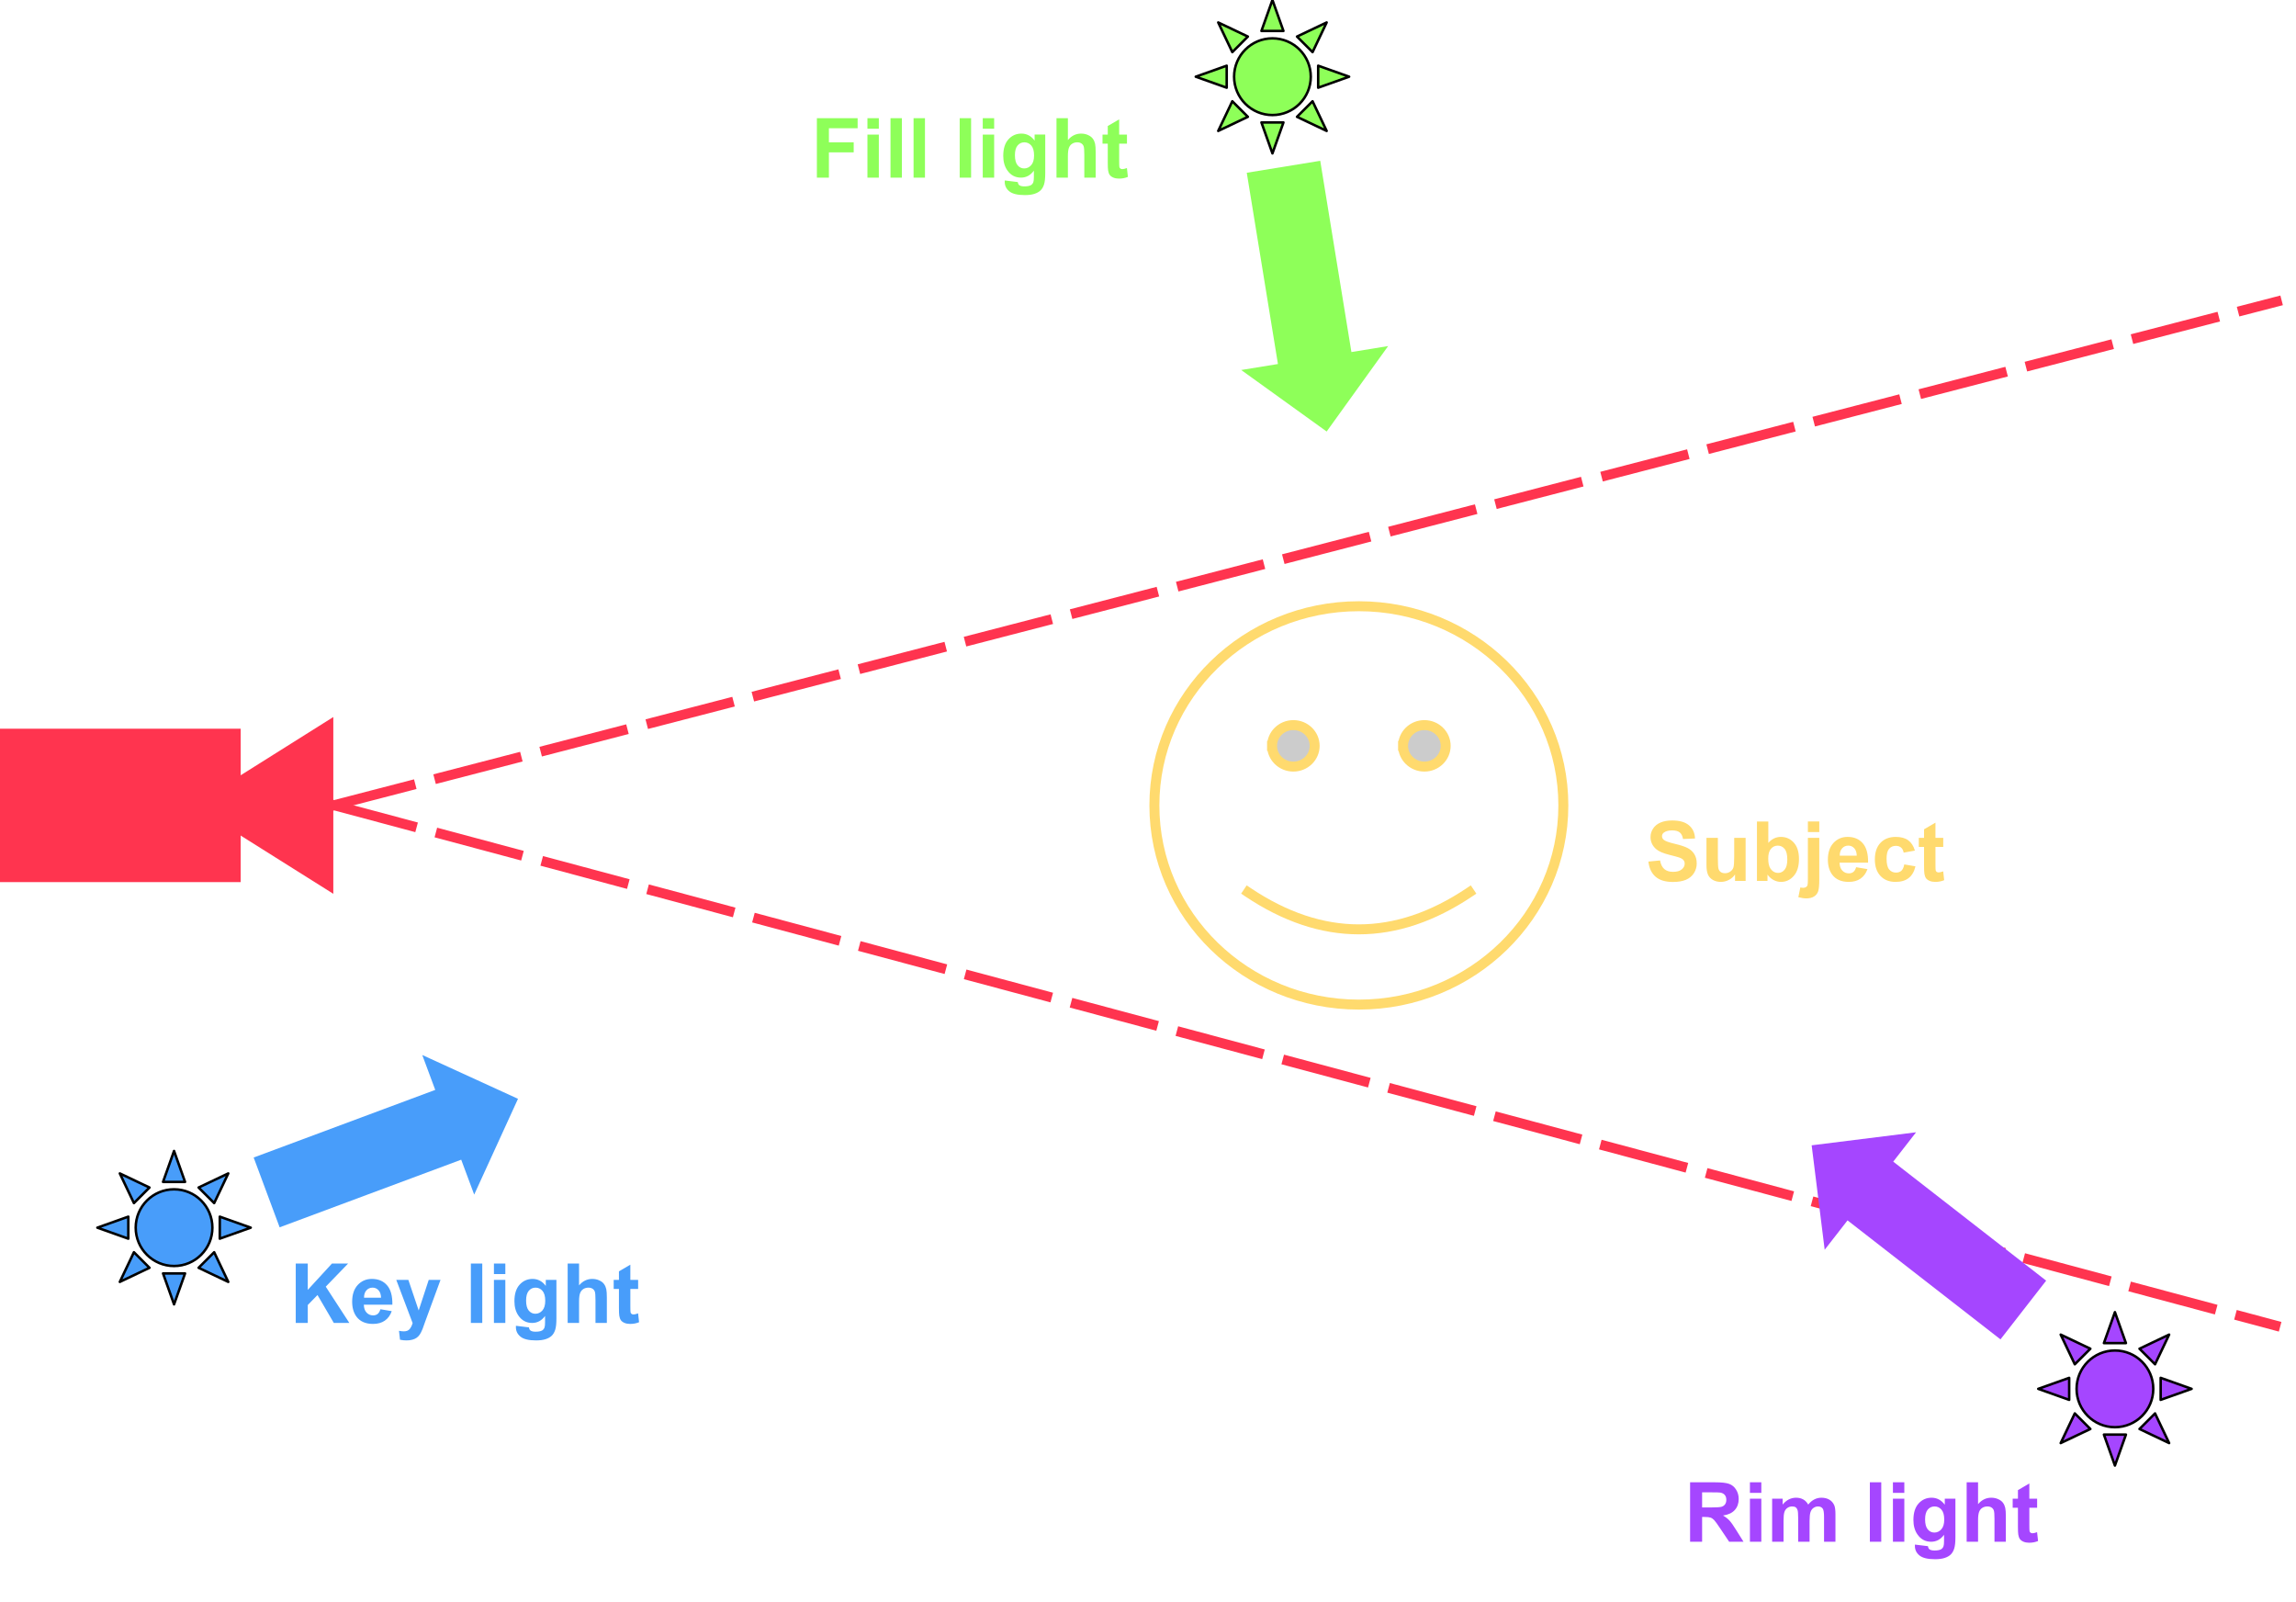 <svg version="1.1" viewBox="0.0 0.0 921.806 643.039" fill="none" stroke="none" stroke-linecap="square" stroke-miterlimit="10" xmlns:xlink="http://www.w3.org/1999/xlink" xmlns="http://www.w3.org/2000/svg"><clipPath id="p.0"><path d="m0 0l921.806 0l0 643.039l-921.806 0l0 -643.039z" clip-rule="nonzero"/></clipPath><g clip-path="url(#p.0)"><path fill="#000000" fill-opacity="0.0" d="m0 0l921.806 0l0 643.039l-921.806 0z" fill-rule="evenodd"/><path fill="#000000" fill-opacity="0.0" d="m463.467 323.297l0 0c0 -44.157 36.755 -79.953 82.095 -79.953c45.339 0 82.094 35.796 82.094 79.953c0 44.157 -36.755 79.953 -82.094 79.953c-45.34 0 -82.095 -35.796 -82.095 -79.953z" fill-rule="evenodd"/><path fill="#000000" fill-opacity="0.0" d="m510.71 299.385c0 -4.6 3.829 -8.328 8.552 -8.328c4.723 0 8.552 3.729 8.552 8.328c0 4.6 -3.829 8.328 -8.552 8.328c-4.723 0 -8.552 -3.729 -8.552 -8.328m52.601 0c0 -4.6 3.829 -8.328 8.552 -8.328c4.723 0 8.552 3.729 8.552 8.328c0 4.6 -3.829 8.328 -8.552 8.328c-4.723 0 -8.552 -3.729 -8.552 -8.328" fill-rule="evenodd"/><path fill="#000000" fill-opacity="0.0" d="m501.066 358.165q44.496 29.762 88.888 0" fill-rule="evenodd"/><path fill="#000000" fill-opacity="0.0" d="m463.467 323.297l0 0c0 -44.157 36.755 -79.953 82.095 -79.953c45.339 0 82.094 35.796 82.094 79.953c0 44.157 -36.755 79.953 -82.094 79.953c-45.34 0 -82.095 -35.796 -82.095 -79.953z" fill-rule="evenodd"/><path fill="#000000" fill-opacity="0.2" d="m510.71 299.385c0 -4.6 3.829 -8.328 8.552 -8.328c4.723 0 8.552 3.729 8.552 8.328c0 4.6 -3.829 8.328 -8.552 8.328c-4.723 0 -8.552 -3.729 -8.552 -8.328m52.601 0c0 -4.6 3.829 -8.328 8.552 -8.328c4.723 0 8.552 3.729 8.552 8.328c0 4.6 -3.829 8.328 -8.552 8.328c-4.723 0 -8.552 -3.729 -8.552 -8.328" fill-rule="evenodd"/><path stroke="#ffda6e" stroke-width="4.0" stroke-linejoin="round" stroke-linecap="butt" d="m510.71 299.385c0 -4.6 3.829 -8.328 8.552 -8.328c4.723 0 8.552 3.729 8.552 8.328c0 4.6 -3.829 8.328 -8.552 8.328c-4.723 0 -8.552 -3.729 -8.552 -8.328m52.601 0c0 -4.6 3.829 -8.328 8.552 -8.328c4.723 0 8.552 3.729 8.552 8.328c0 4.6 -3.829 8.328 -8.552 8.328c-4.723 0 -8.552 -3.729 -8.552 -8.328" fill-rule="evenodd"/><path stroke="#ffda6e" stroke-width="4.0" stroke-linejoin="round" stroke-linecap="butt" d="m501.066 358.165q44.496 29.762 88.888 0" fill-rule="evenodd"/><path stroke="#ffda6e" stroke-width="4.0" stroke-linejoin="round" stroke-linecap="butt" d="m463.467 323.297l0 0c0 -44.157 36.755 -79.953 82.095 -79.953c45.339 0 82.094 35.796 82.094 79.953c0 44.157 -36.755 79.953 -82.094 79.953c-45.34 0 -82.095 -35.796 -82.095 -79.953z" fill-rule="evenodd"/><path fill="#489dfa" d="m100.664 492.79l-12.424 4.418l0 -8.837zm-9.02 -21.771l-5.659 11.91l-6.248 -6.248zm-21.768 -9.017l4.418 12.424l-8.837 0zm-21.771 9.017l11.91 5.662l-6.248 6.248zm-9.017 21.771l12.424 -4.418l0 8.837zm9.017 21.768l5.662 -11.908l6.248 6.248zm21.771 9.02l-4.418 -12.424l8.837 0zm21.768 -9.02l-11.908 -5.659l6.248 -6.248zm-37.162 -21.768l0 0c0 -8.502 6.892 -15.394 15.394 -15.394c8.502 0 15.394 6.892 15.394 15.394c0 8.502 -6.892 15.394 -15.394 15.394c-8.502 0 -15.394 -6.892 -15.394 -15.394z" fill-rule="evenodd"/><path stroke="#000000" stroke-width="1.0" stroke-linejoin="round" stroke-linecap="butt" d="m100.664 492.79l-12.424 4.418l0 -8.837zm-9.02 -21.771l-5.659 11.91l-6.248 -6.248zm-21.768 -9.017l4.418 12.424l-8.837 0zm-21.771 9.017l11.91 5.662l-6.248 6.248zm-9.017 21.771l12.424 -4.418l0 8.837zm9.017 21.768l5.662 -11.908l6.248 6.248zm21.771 9.02l-4.418 -12.424l8.837 0zm21.768 -9.02l-11.908 -5.659l6.248 -6.248zm-37.162 -21.768l0 0c0 -8.502 6.892 -15.394 15.394 -15.394c8.502 0 15.394 6.892 15.394 15.394c0 8.502 -6.892 15.394 -15.394 15.394c-8.502 0 -15.394 -6.892 -15.394 -15.394z" fill-rule="evenodd"/><path fill="#8eff59" d="m541.651 30.787l-12.424 4.418l0 -8.837zm-9.02 -21.771l-5.659 11.91l-6.248 -6.248zm-21.768 -9.017l4.418 12.424l-8.837 0zm-21.771 9.017l11.91 5.662l-6.248 6.248zm-9.017 21.771l12.424 -4.418l0 8.837zm9.017 21.768l5.662 -11.908l6.248 6.248zm21.771 9.02l-4.418 -12.424l8.837 0zm21.768 -9.02l-11.908 -5.659l6.248 -6.248zm-37.162 -21.768l0 0c0 -8.502 6.892 -15.394 15.394 -15.394c8.502 0 15.394 6.892 15.394 15.394c0 8.502 -6.892 15.394 -15.394 15.394c-8.502 0 -15.394 -6.892 -15.394 -15.394z" fill-rule="evenodd"/><path stroke="#000000" stroke-width="1.0" stroke-linejoin="round" stroke-linecap="butt" d="m541.651 30.787l-12.424 4.418l0 -8.837zm-9.02 -21.771l-5.659 11.91l-6.248 -6.248zm-21.768 -9.017l4.418 12.424l-8.837 0zm-21.771 9.017l11.91 5.662l-6.248 6.248zm-9.017 21.771l12.424 -4.418l0 8.837zm9.017 21.768l5.662 -11.908l6.248 6.248zm21.771 9.02l-4.418 -12.424l8.837 0zm21.768 -9.02l-11.908 -5.659l6.248 -6.248zm-37.162 -21.768l0 0c0 -8.502 6.892 -15.394 15.394 -15.394c8.502 0 15.394 6.892 15.394 15.394c0 8.502 -6.892 15.394 -15.394 15.394c-8.502 0 -15.394 -6.892 -15.394 -15.394z" fill-rule="evenodd"/><path fill="#a546ff" d="m879.892 557.493l-12.424 4.418l0 -8.836zm-9.02 -21.771l-5.659 11.91l-6.248 -6.248zm-21.768 -9.017l4.418 12.424l-8.837 0zm-21.771 9.017l11.91 5.662l-6.248 6.248zm-9.017 21.771l12.424 -4.418l0 8.836zm9.017 21.768l5.662 -11.908l6.248 6.248zm21.771 9.02l-4.418 -12.424l8.837 0zm21.768 -9.02l-11.908 -5.659l6.248 -6.248zm-37.161 -21.768l0 0c0 -8.502 6.892 -15.394 15.394 -15.394c8.502 0 15.394 6.892 15.394 15.394c0 8.502 -6.892 15.394 -15.394 15.394c-8.502 0 -15.394 -6.892 -15.394 -15.394z" fill-rule="evenodd"/><path stroke="#000000" stroke-width="1.0" stroke-linejoin="round" stroke-linecap="butt" d="m879.892 557.493l-12.424 4.418l0 -8.836zm-9.02 -21.771l-5.659 11.91l-6.248 -6.248zm-21.768 -9.017l4.418 12.424l-8.837 0zm-21.771 9.017l11.91 5.662l-6.248 6.248zm-9.017 21.771l12.424 -4.418l0 8.836zm9.017 21.768l5.662 -11.908l6.248 6.248zm21.771 9.02l-4.418 -12.424l8.837 0zm21.768 -9.02l-11.908 -5.659l6.248 -6.248zm-37.161 -21.768l0 0c0 -8.502 6.892 -15.394 15.394 -15.394c8.502 0 15.394 6.892 15.394 15.394c0 8.502 -6.892 15.394 -15.394 15.394c-8.502 0 -15.394 -6.892 -15.394 -15.394z" fill-rule="evenodd"/><path fill="#ff344f" d="m0 292.509l96.63 0l0 61.575l-96.63 0z" fill-rule="evenodd"/><path fill="#ff344f" d="m133.819 358.777l-56.441 -35.48l56.441 -35.48z" fill-rule="evenodd"/><path fill="#000000" fill-opacity="0.0" d="m133.819 323.297l780.283 -202.236" fill-rule="evenodd"/><path stroke="#ff344f" stroke-width="4.0" stroke-linejoin="round" stroke-linecap="butt" stroke-dasharray="32.0,12.0" d="m133.819 323.297l780.283 -202.236" fill-rule="evenodd"/><path fill="#000000" fill-opacity="0.0" d="m134.417 323.297l779.087 208.756" fill-rule="evenodd"/><path stroke="#ff344f" stroke-width="4.0" stroke-linejoin="round" stroke-linecap="butt" stroke-dasharray="32.0,12.0" d="m134.417 323.297l779.087 208.756" fill-rule="evenodd"/><path fill="#000000" fill-opacity="0.0" d="m651.593 312.606l164.189 0l0 59.78l-164.189 0z" fill-rule="evenodd"/><path fill="#ffda6e" d="m661.796 345.841l4.688 -0.453q0.422 2.359 1.719 3.469q1.297 1.109 3.484 1.109q2.328 0 3.5 -0.984q1.188 -0.984 1.188 -2.312q0 -0.844 -0.5 -1.438q-0.484 -0.594 -1.719 -1.031q-0.859 -0.297 -3.859 -1.047q-3.875 -0.953 -5.438 -2.359q-2.203 -1.969 -2.203 -4.797q0 -1.828 1.031 -3.406q1.047 -1.594 2.984 -2.422q1.938 -0.828 4.688 -0.828q4.5 0 6.766 1.969q2.281 1.969 2.391 5.266l-4.812 0.203q-0.312 -1.844 -1.328 -2.641q-1.016 -0.812 -3.062 -0.812q-2.094 0 -3.281 0.859q-0.766 0.562 -0.766 1.484q0 0.844 0.719 1.453q0.906 0.766 4.422 1.594q3.516 0.828 5.203 1.719q1.688 0.891 2.641 2.438q0.953 1.531 0.953 3.781q0 2.062 -1.141 3.859q-1.141 1.781 -3.234 2.656q-2.078 0.859 -5.188 0.859q-4.516 0 -6.953 -2.094q-2.422 -2.094 -2.891 -6.094zm34.792 7.766l0 -2.594q-0.938 1.391 -2.484 2.188q-1.531 0.797 -3.234 0.797q-1.75 0 -3.141 -0.766q-1.375 -0.766 -2.0 -2.141q-0.609 -1.391 -0.609 -3.828l0 -10.938l4.578 0l0 7.938q0 3.641 0.25 4.469q0.25 0.828 0.906 1.312q0.672 0.469 1.703 0.469q1.172 0 2.094 -0.641q0.938 -0.641 1.266 -1.594q0.344 -0.953 0.344 -4.656l0 -7.297l4.578 0l0 17.281l-4.25 0zm8.796 0l0 -23.859l4.562 0l0 8.594q2.125 -2.406 5.016 -2.406q3.156 0 5.219 2.297q2.078 2.281 2.078 6.562q0 4.422 -2.109 6.812q-2.109 2.391 -5.125 2.391q-1.484 0 -2.922 -0.734q-1.438 -0.75 -2.484 -2.188l0 2.531l-4.234 0zm4.531 -9.016q0 2.688 0.844 3.969q1.188 1.828 3.156 1.828q1.516 0 2.578 -1.297q1.078 -1.297 1.078 -4.078q0 -2.953 -1.078 -4.266q-1.078 -1.312 -2.75 -1.312q-1.641 0 -2.734 1.281q-1.094 1.266 -1.094 3.875zm15.921 -10.609l0 -4.234l4.578 0l0 4.234l-4.578 0zm4.578 2.344l0 16.75q0 3.297 -0.438 4.656q-0.438 1.359 -1.672 2.125q-1.219 0.766 -3.125 0.766q-0.688 0 -1.484 -0.125q-0.781 -0.125 -1.688 -0.359l0.797 -3.906q0.328 0.062 0.609 0.094q0.281 0.047 0.531 0.047q0.703 0 1.141 -0.297q0.453 -0.297 0.594 -0.734q0.156 -0.422 0.156 -2.531l0 -16.484l4.578 0zm14.791 11.781l4.547 0.766q-0.875 2.5 -2.781 3.812q-1.891 1.312 -4.734 1.312q-4.5 0 -6.672 -2.953q-1.703 -2.359 -1.703 -5.953q0 -4.297 2.234 -6.719q2.25 -2.438 5.688 -2.438q3.859 0 6.078 2.547q2.234 2.547 2.141 7.797l-11.453 0q0.047 2.047 1.094 3.172q1.062 1.125 2.641 1.125q1.078 0 1.812 -0.578q0.734 -0.594 1.109 -1.891zm0.25 -4.625q-0.047 -1.984 -1.031 -3.016q-0.969 -1.031 -2.359 -1.031q-1.5 0 -2.484 1.094q-0.969 1.078 -0.953 2.953l6.828 0zm23.348 -2.047l-4.516 0.812q-0.234 -1.344 -1.047 -2.031q-0.797 -0.688 -2.078 -0.688q-1.703 0 -2.719 1.188q-1.016 1.172 -1.016 3.938q0 3.078 1.031 4.344q1.031 1.266 2.766 1.266q1.312 0 2.141 -0.734q0.828 -0.734 1.172 -2.547l4.484 0.766q-0.703 3.094 -2.688 4.672q-1.984 1.578 -5.312 1.578q-3.797 0 -6.047 -2.391q-2.25 -2.391 -2.25 -6.625q0 -4.281 2.25 -6.656q2.266 -2.391 6.125 -2.391q3.156 0 5.016 1.359q1.859 1.359 2.688 4.141zm11.379 -5.109l0 3.641l-3.125 0l0 6.969q0 2.109 0.094 2.469q0.094 0.344 0.406 0.578q0.312 0.219 0.781 0.219q0.625 0 1.828 -0.438l0.391 3.547q-1.594 0.688 -3.609 0.688q-1.234 0 -2.234 -0.406q-0.984 -0.422 -1.453 -1.078q-0.469 -0.656 -0.641 -1.781q-0.141 -0.797 -0.141 -3.234l0 -7.531l-2.109 0l0 -3.641l2.109 0l0 -3.438l4.578 -2.672l0 6.109l3.125 0z" fill-rule="nonzero"/><path fill="#000000" fill-opacity="0.0" d="m316.512 30.299l185.795 0l0 59.78l-185.795 0z" fill-rule="evenodd"/><path fill="#8eff59" d="m327.965 71.299l0 -23.859l16.359 0l0 4.031l-11.531 0l0 5.656l9.953 0l0 4.031l-9.953 0l0 10.141l-4.828 0zm20.296 -19.625l0 -4.234l4.578 0l0 4.234l-4.578 0zm0 19.625l0 -17.281l4.578 0l0 17.281l-4.578 0zm9.26 0l0 -23.859l4.578 0l0 23.859l-4.578 0zm9.26 0l0 -23.859l4.578 0l0 23.859l-4.578 0zm18.519 0l0 -23.859l4.578 0l0 23.859l-4.578 0zm9.26 -19.625l0 -4.234l4.578 0l0 4.234l-4.578 0zm0 19.625l0 -17.281l4.578 0l0 17.281l-4.578 0zm8.838 1.141l5.219 0.641q0.141 0.906 0.609 1.25q0.656 0.484 2.047 0.484q1.797 0 2.688 -0.531q0.594 -0.359 0.906 -1.156q0.219 -0.578 0.219 -2.109l0 -2.516q-2.047 2.797 -5.172 2.797q-3.484 0 -5.516 -2.953q-1.609 -2.312 -1.609 -5.781q0 -4.344 2.094 -6.641q2.094 -2.297 5.203 -2.297q3.203 0 5.297 2.812l0 -2.422l4.266 0l0 15.5q0 3.062 -0.5 4.578q-0.5 1.516 -1.422 2.375q-0.906 0.859 -2.422 1.344q-1.516 0.5 -3.844 0.5q-4.406 0 -6.25 -1.516q-1.828 -1.5 -1.828 -3.812q0 -0.219 0.016 -0.547zm4.078 -10.141q0 2.75 1.062 4.031q1.078 1.281 2.641 1.281q1.672 0 2.828 -1.312q1.156 -1.312 1.156 -3.891q0 -2.688 -1.109 -3.984q-1.109 -1.297 -2.797 -1.297q-1.641 0 -2.719 1.281q-1.062 1.266 -1.062 3.891zm21.264 -14.859l0 8.781q2.203 -2.594 5.281 -2.594q1.578 0 2.844 0.594q1.281 0.578 1.922 1.5q0.641 0.906 0.875 2.016q0.234 1.094 0.234 3.422l0 10.141l-4.562 0l0 -9.125q0 -2.719 -0.266 -3.453q-0.266 -0.734 -0.922 -1.156q-0.656 -0.438 -1.656 -0.438q-1.141 0 -2.031 0.562q-0.891 0.547 -1.312 1.656q-0.406 1.109 -0.406 3.297l0 8.656l-4.578 0l0 -23.859l4.578 0zm23.718 6.578l0 3.641l-3.125 0l0 6.969q0 2.109 0.094 2.469q0.094 0.344 0.406 0.578q0.312 0.219 0.781 0.219q0.625 0 1.828 -0.438l0.391 3.547q-1.594 0.688 -3.609 0.688q-1.234 0 -2.234 -0.406q-0.984 -0.422 -1.453 -1.078q-0.469 -0.656 -0.641 -1.781q-0.141 -0.797 -0.141 -3.234l0 -7.531l-2.109 0l0 -3.641l2.109 0l0 -3.438l4.578 -2.672l0 6.109l3.125 0z" fill-rule="nonzero"/><path fill="#000000" fill-opacity="0.0" d="m107.255 490.037l249.323 0l0 59.78l-249.323 0z" fill-rule="evenodd"/><path fill="#489dfa" d="m118.739 531.037l0 -23.859l4.828 0l0 10.594l9.719 -10.594l6.484 0l-8.984 9.297l9.469 14.562l-6.234 0l-6.547 -11.203l-3.906 4.0l0 7.203l-4.828 0zm33.99 -5.5l4.547 0.766q-0.875 2.5 -2.781 3.812q-1.891 1.312 -4.734 1.312q-4.5 0 -6.672 -2.953q-1.703 -2.359 -1.703 -5.953q0 -4.297 2.234 -6.719q2.25 -2.438 5.688 -2.438q3.859 0 6.078 2.547q2.234 2.547 2.141 7.797l-11.453 0q0.047 2.047 1.094 3.172q1.062 1.125 2.641 1.125q1.078 0 1.812 -0.578q0.734 -0.594 1.109 -1.891zm0.25 -4.625q-0.047 -1.984 -1.031 -3.016q-0.969 -1.031 -2.359 -1.031q-1.5 0 -2.484 1.094q-0.969 1.078 -0.953 2.953l6.828 0zm6.114 -7.156l4.859 0l4.141 12.266l4.031 -12.266l4.734 0l-6.109 16.625l-1.078 3.016q-0.609 1.516 -1.156 2.312q-0.547 0.797 -1.25 1.281q-0.703 0.5 -1.75 0.781q-1.031 0.281 -2.328 0.281q-1.312 0 -2.594 -0.281l-0.406 -3.578q1.078 0.219 1.938 0.219q1.594 0 2.359 -0.938q0.766 -0.938 1.172 -2.391l-6.562 -17.328zm29.951 17.281l0 -23.859l4.578 0l0 23.859l-4.578 0zm9.26 -19.625l0 -4.234l4.578 0l0 4.234l-4.578 0zm0 19.625l0 -17.281l4.578 0l0 17.281l-4.578 0zm8.838 1.141l5.219 0.641q0.141 0.906 0.609 1.25q0.656 0.484 2.047 0.484q1.797 0 2.688 -0.531q0.594 -0.359 0.906 -1.156q0.219 -0.578 0.219 -2.109l0 -2.516q-2.047 2.797 -5.172 2.797q-3.484 0 -5.516 -2.953q-1.609 -2.312 -1.609 -5.781q0 -4.344 2.094 -6.641q2.094 -2.297 5.203 -2.297q3.203 0 5.297 2.812l0 -2.422l4.266 0l0 15.5q0 3.062 -0.5 4.578q-0.5 1.516 -1.422 2.375q-0.906 0.859 -2.422 1.344q-1.516 0.5 -3.844 0.5q-4.406 0 -6.25 -1.516q-1.828 -1.5 -1.828 -3.812q0 -0.219 0.016 -0.547zm4.078 -10.141q0 2.75 1.062 4.031q1.078 1.281 2.641 1.281q1.672 0 2.828 -1.312q1.156 -1.312 1.156 -3.891q0 -2.688 -1.109 -3.984q-1.109 -1.297 -2.797 -1.297q-1.641 0 -2.719 1.281q-1.062 1.266 -1.062 3.891zm21.264 -14.859l0 8.781q2.203 -2.594 5.281 -2.594q1.578 0 2.844 0.594q1.281 0.578 1.922 1.5q0.641 0.906 0.875 2.016q0.234 1.094 0.234 3.422l0 10.141l-4.562 0l0 -9.125q0 -2.719 -0.266 -3.453q-0.266 -0.734 -0.922 -1.156q-0.656 -0.438 -1.656 -0.438q-1.141 0 -2.031 0.562q-0.891 0.547 -1.312 1.656q-0.406 1.109 -0.406 3.297l0 8.656l-4.578 0l0 -23.859l4.578 0zm23.718 6.578l0 3.641l-3.125 0l0 6.969q0 2.109 0.094 2.469q0.094 0.344 0.406 0.578q0.312 0.219 0.781 0.219q0.625 0 1.828 -0.438l0.391 3.547q-1.594 0.688 -3.609 0.688q-1.234 0 -2.234 -0.406q-0.984 -0.422 -1.453 -1.078q-0.469 -0.656 -0.641 -1.781q-0.141 -0.797 -0.141 -3.234l0 -7.531l-2.109 0l0 -3.641l2.109 0l0 -3.438l4.578 -2.672l0 6.109l3.125 0z" fill-rule="nonzero"/><path fill="#000000" fill-opacity="0.0" d="m667.105 577.866l212.787 0l0 59.78l-212.787 0z" fill-rule="evenodd"/><path fill="#a546ff" d="m678.543 618.866l0 -23.859l10.141 0q3.828 0 5.562 0.641q1.734 0.641 2.766 2.297q1.047 1.641 1.047 3.75q0 2.688 -1.578 4.438q-1.578 1.75 -4.719 2.203q1.562 0.906 2.578 2.0q1.016 1.094 2.734 3.875l2.922 4.656l-5.766 0l-3.484 -5.188q-1.844 -2.781 -2.531 -3.5q-0.688 -0.734 -1.453 -1.0q-0.766 -0.266 -2.422 -0.266l-0.969 0l0 9.953l-4.828 0zm4.828 -13.766l3.562 0q3.453 0 4.312 -0.297q0.875 -0.297 1.359 -1.0q0.484 -0.719 0.484 -1.797q0 -1.203 -0.641 -1.938q-0.641 -0.75 -1.812 -0.938q-0.578 -0.094 -3.516 -0.094l-3.75 0l0 6.062zm19.194 -5.859l0 -4.234l4.578 0l0 4.234l-4.578 0zm0 19.625l0 -17.281l4.578 0l0 17.281l-4.578 0zm8.916 -17.281l4.219 0l0 2.359q2.266 -2.75 5.391 -2.75q1.656 0 2.875 0.688q1.219 0.672 2.0 2.062q1.141 -1.391 2.453 -2.062q1.328 -0.688 2.828 -0.688q1.891 0 3.203 0.781q1.328 0.766 1.984 2.266q0.469 1.109 0.469 3.578l0 11.047l-4.578 0l0 -9.875q0 -2.578 -0.469 -3.328q-0.625 -0.969 -1.953 -0.969q-0.953 0 -1.812 0.594q-0.844 0.578 -1.219 1.719q-0.359 1.125 -0.359 3.562l0 8.297l-4.578 0l0 -9.469q0 -2.531 -0.25 -3.25q-0.234 -0.734 -0.75 -1.094q-0.516 -0.359 -1.391 -0.359q-1.062 0 -1.906 0.578q-0.844 0.562 -1.219 1.641q-0.359 1.062 -0.359 3.562l0 8.391l-4.578 0l0 -17.281zm39.237 17.281l0 -23.859l4.578 0l0 23.859l-4.578 0zm9.26 -19.625l0 -4.234l4.578 0l0 4.234l-4.578 0zm0 19.625l0 -17.281l4.578 0l0 17.281l-4.578 0zm8.838 1.141l5.219 0.641q0.141 0.906 0.609 1.25q0.656 0.484 2.047 0.484q1.797 0 2.688 -0.531q0.594 -0.359 0.906 -1.156q0.219 -0.578 0.219 -2.109l0 -2.516q-2.047 2.797 -5.172 2.797q-3.484 0 -5.516 -2.953q-1.609 -2.312 -1.609 -5.781q0 -4.344 2.094 -6.641q2.094 -2.297 5.203 -2.297q3.203 0 5.297 2.812l0 -2.422l4.266 0l0 15.5q0 3.062 -0.5 4.578q-0.5 1.516 -1.422 2.375q-0.906 0.859 -2.422 1.344q-1.516 0.5 -3.844 0.5q-4.406 0 -6.25 -1.516q-1.828 -1.5 -1.828 -3.812q0 -0.219 0.016 -0.547zm4.078 -10.141q0 2.75 1.062 4.031q1.078 1.281 2.641 1.281q1.672 0 2.828 -1.312q1.156 -1.312 1.156 -3.891q0 -2.688 -1.109 -3.984q-1.109 -1.297 -2.797 -1.297q-1.641 0 -2.719 1.281q-1.062 1.266 -1.062 3.891zm21.264 -14.859l0 8.781q2.203 -2.594 5.281 -2.594q1.578 0 2.844 0.594q1.281 0.578 1.922 1.5q0.641 0.906 0.875 2.016q0.234 1.094 0.234 3.422l0 10.141l-4.562 0l0 -9.125q0 -2.719 -0.266 -3.453q-0.266 -0.734 -0.922 -1.156q-0.656 -0.438 -1.656 -0.438q-1.141 0 -2.031 0.562q-0.891 0.547 -1.312 1.656q-0.406 1.109 -0.406 3.297l0 8.656l-4.578 0l0 -23.859l4.578 0zm23.718 6.578l0 3.641l-3.125 0l0 6.969q0 2.109 0.094 2.469q0.094 0.344 0.406 0.578q0.312 0.219 0.781 0.219q0.625 0 1.828 -0.438l0.391 3.547q-1.594 0.688 -3.609 0.688q-1.234 0 -2.234 -0.406q-0.984 -0.422 -1.453 -1.078q-0.469 -0.656 -0.641 -1.781q-0.141 -0.797 -0.141 -3.234l0 -7.531l-2.109 0l0 -3.641l2.109 0l0 -3.438l4.578 -2.672l0 6.109l3.125 0z" fill-rule="nonzero"/><path fill="#489dfa" d="m101.842 464.636l72.9 -27.144l-5.213 -14.008l38.439 17.585l-17.588 38.447l-5.213 -14.008l-72.9 27.144z" fill-rule="evenodd"/><path fill="#8eff59" d="m530.055 64.543l12.515 76.772l14.748 -2.402l-24.688 34.298l-34.304 -24.692l14.748 -2.402l-12.515 -76.772z" fill-rule="evenodd"/><path fill="#a546ff" d="m803.155 537.633l-61.399 -47.767l-9.173 11.787l-5.231 -41.918l41.924 -5.232l-9.173 11.787l61.399 47.767z" fill-rule="evenodd"/></g></svg>